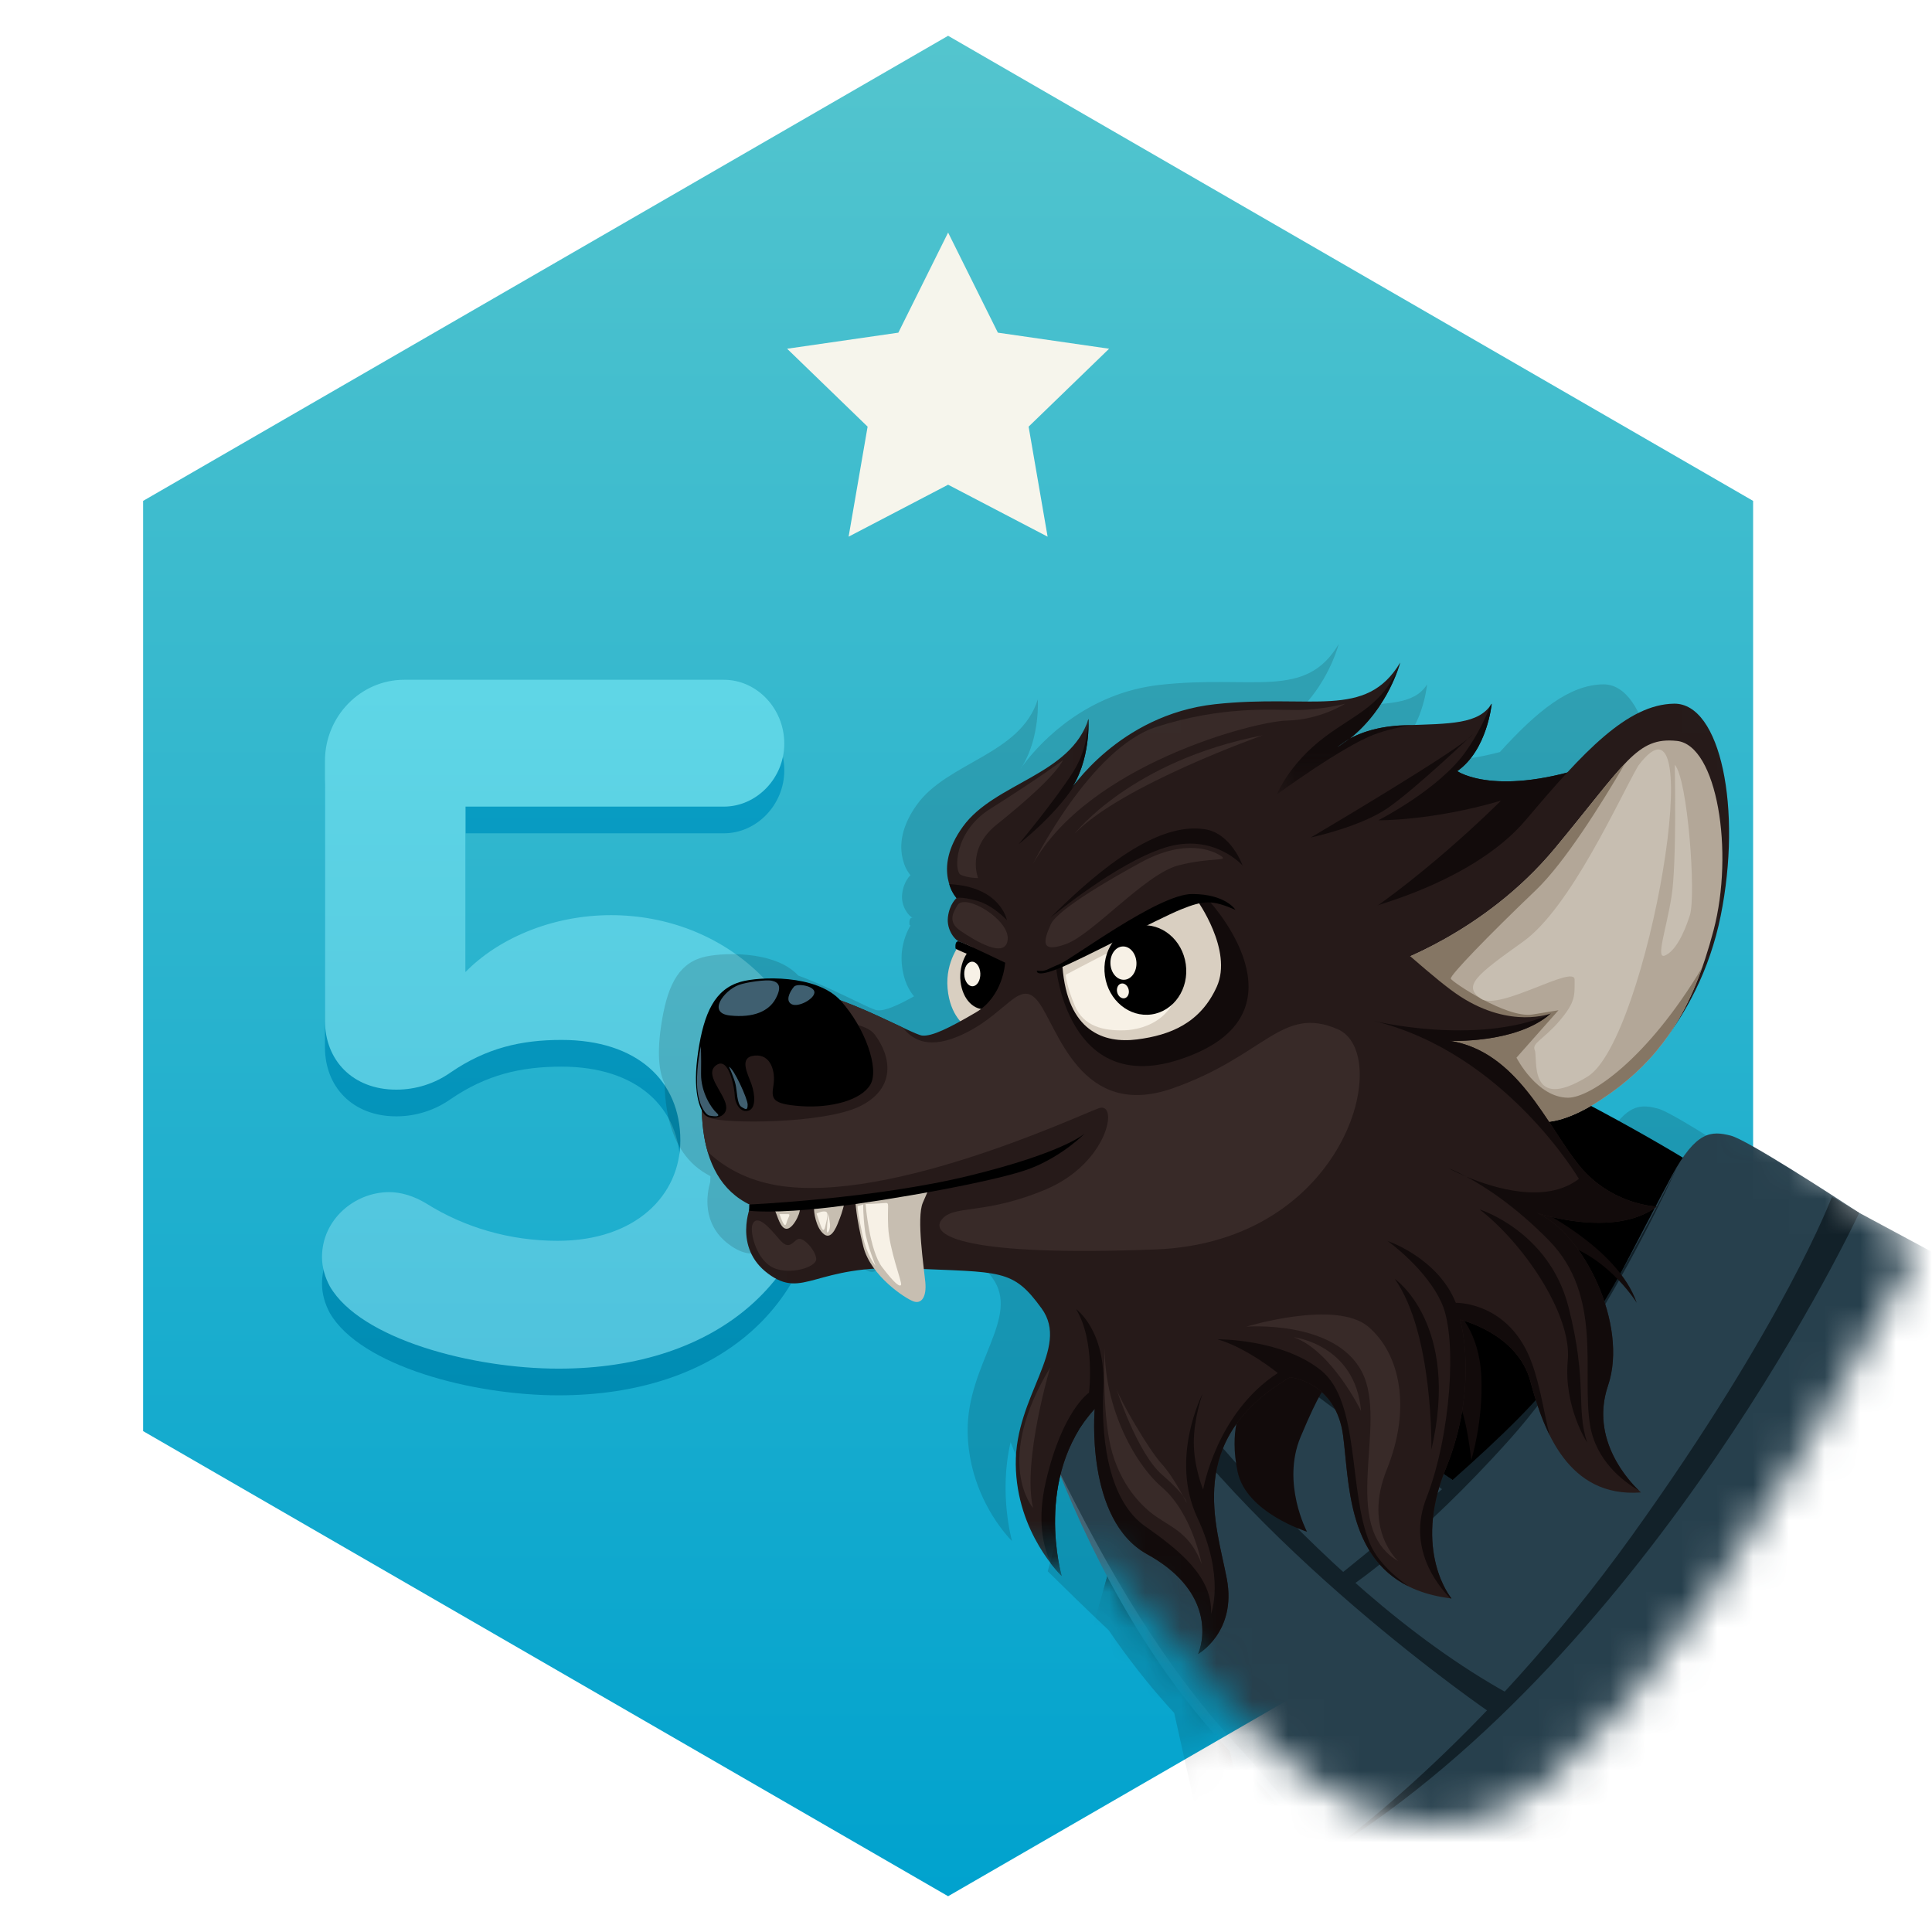 <svg xmlns="http://www.w3.org/2000/svg" xmlns:xlink="http://www.w3.org/1999/xlink" width="54" height="54" viewBox="0 0 54 54"><defs><path id="f" d="M16.941,30.78 C20.179,34.257 23.13,34.918 25.795,32.763 C28.46,30.607 31.799,25.854 35.812,18.504 C35.95,18.221 36.012,18.019 35.998,17.898 C35.953,17.758 35.825,17.631 35.613,17.518 L30.359,12.951 C33.392,8.347 33.417,4.537 30.434,1.52 C27.451,-1.497 18.536,-0.023 3.691,5.94 C-0.936,9.175 -1.213,13.725 2.86,19.59 C6.933,25.456 10.383,27.774 13.21,26.545 L16.941,30.78 Z"/><path id="j" d="M0,0.078 C0.001,0.037 0.018,-0.045 0.141,0.031 C0.302,0.129 0.703,0.424 0.884,0.895 C1.064,1.366 2.118,1.68 2.118,1.68 C0.35,1.724 0.052,0.438 0.008,0.154 L0.005,0.137 C0.002,0.113 0.001,0.1 0.001,0.1 C0.001,0.1 0,0.096 4.44458763e-05,0.089"/><path id="l" d="M1.423,0 C1.423,0 -0.006,1.958 0.505,3.313"/><path id="n" d="M0,0 C0,0 2.037,1.296 2.257,2.169 C2.478,3.043 2.247,4.014 2.247,4.014 L2.247,4.011 C2.237,3.943 2.061,2.778 1.555,1.845"/><path id="p" d="M0,0 C0.587,0.476 1.347,0.171 1.858,0.089 C2.334,0.013 2.789,0.155 2.852,0.176 L2.858,0.178 C2.859,0.179 2.521,0.119 2.047,0.201 C1.573,0.283 1.076,0.483 0.64,0.446"/><path id="r" d="M0,0 L1.199,0.383 C1.199,0.383 1.197,0.384 1.195,0.387 L1.182,0.399 C1.148,0.432 1.063,0.505 0.963,0.535 C0.833,0.574 0.772,0.54 0.537,0.398 C0.334,0.275 0.083,0.069 0.017,0.014 C0.006,0.005 0,0 0,0 Z"/><polygon id="a" points="45 39 22.5 52 0 39 0 13 22.5 0 45 13 45 39"/><polygon id="h" points="0 0 1.925 0 1.925 1.414 0 1.414"/><polygon id="t" points="0 0 15.722 0 15.722 19.062 0 19.062"/><polygon id="v" points="0 0 3.788 0 3.788 3.681 0 3.681"/><linearGradient id="b" x1="50%" x2="50%" y1="0%" y2="100%"><stop offset="0%" stop-color="#54C5CE"/><stop offset="100%" stop-color="#00A2CE"/></linearGradient><linearGradient id="d" x1="50%" x2="50%" y1="-51.647%" y2="100%"><stop offset="0%" stop-color="#0FA8CE"/><stop offset="100%" stop-color="#008CB3"/></linearGradient><linearGradient id="e" x1="50%" x2="50%" y1="-55.908%" y2="119.072%"><stop offset="0%" stop-color="#68E1EB"/><stop offset="100%" stop-color="#4CBFDB"/></linearGradient></defs><g fill="none" fill-rule="evenodd" transform="translate(-30 -1537)"><g transform="translate(34 1538)"><mask id="c" fill="#fff"><use xlink:href="#a"/></mask><use xlink:href="#a" fill="url(#b)"/><g fill-rule="nonzero" mask="url(#c)"><g transform="translate(5 18)"><path fill="url(#d)" d="M14,13.45 C14,9.622 11.206,7.325 8.079,7.325 C6.391,7.325 4.897,8.005 4.012,8.913 L4.012,4.291 L11.233,4.291 C12.146,4.291 12.921,3.497 12.921,2.533 C12.921,1.54 12.146,0.746 11.233,0.746 L2.296,0.746 C1.079,0.746 0.083,1.767 0.083,3.015 L0.083,10.274 C0.083,11.38 0.858,12.202 2.075,12.202 C2.628,12.202 3.154,12.032 3.597,11.72 C4.593,11.039 5.561,10.813 6.696,10.813 C8.798,10.813 10.016,11.947 10.016,13.62 C10.016,15.151 8.771,16.427 6.585,16.427 C5.257,16.427 3.984,16.059 2.905,15.378 C2.573,15.179 2.213,15.066 1.881,15.066 C0.913,15.066 0,15.832 0,16.881 C0,17.164 0.083,17.448 0.221,17.703 C1.079,19.178 4.206,20 6.613,20 C11.067,20 14,17.476 14,13.45 Z"/><path fill="url(#e)" d="M14,12.704 C14,8.875 11.206,6.579 8.079,6.579 C6.391,6.579 4.897,7.259 4.012,8.167 L4.012,3.545 L11.233,3.545 C12.146,3.545 12.921,2.751 12.921,1.786 C12.921,0.794 12.146,0 11.233,0 L2.296,0 C1.079,0 0.083,1.021 0.083,2.268 L0.083,9.528 C0.083,10.634 0.858,11.456 2.075,11.456 C2.628,11.456 3.154,11.286 3.597,10.974 C4.593,10.293 5.561,10.066 6.696,10.066 C8.798,10.066 10.016,11.201 10.016,12.874 C10.016,14.405 8.771,15.681 6.585,15.681 C5.257,15.681 3.984,15.312 2.905,14.632 C2.573,14.433 2.213,14.32 1.881,14.32 C0.913,14.32 0,15.085 0,16.135 C0,16.418 0.083,16.702 0.221,16.957 C1.079,18.431 4.206,19.254 6.613,19.254 C11.067,19.254 14,16.73 14,12.704 Z"/></g></g><polygon fill="#F6F5EC" points="22.5 12.548 19.719 14 20.25 10.925 18 8.747 21.109 8.298 22.5 5.5 23.891 8.298 27 8.747 24.75 10.925 25.281 14" mask="url(#c)"/><path fill="#000" fill-opacity=".14" d="M33.418,17 C33.418,17 33.406,17.045 33.381,17.124 C33.325,17.296 33.205,17.617 32.993,17.981 C32.962,18.033 32.93,18.085 32.896,18.138 C32.878,18.168 32.859,18.197 32.839,18.227 C32.821,18.252 32.803,18.279 32.784,18.305 L32.77,18.326 C32.621,18.534 32.441,18.745 32.227,18.941 C32.216,18.951 32.205,18.961 32.194,18.971 C32.187,18.977 32.179,18.984 32.171,18.991 L32.054,19.089 L32.08,19.074 L32.095,19.066 L32.128,19.049 L32.157,19.035 C32.162,19.032 32.167,19.03 32.172,19.028 L32.095,19.066 C32.139,19.043 32.188,19.019 32.24,18.995 C32.259,18.987 32.278,18.979 32.298,18.971 C32.313,18.964 32.329,18.957 32.345,18.951 C32.373,18.94 32.403,18.929 32.434,18.918 C32.452,18.911 32.471,18.904 32.49,18.898 C32.516,18.889 32.543,18.88 32.57,18.872 C32.598,18.863 32.627,18.855 32.656,18.847 C32.68,18.84 32.704,18.834 32.728,18.828 C32.76,18.82 32.794,18.812 32.828,18.805 C32.853,18.799 32.878,18.794 32.904,18.789 C32.95,18.78 32.998,18.772 33.048,18.764 C33.061,18.762 33.074,18.76 33.087,18.758 C33.146,18.75 33.208,18.742 33.272,18.736 C33.28,18.736 33.288,18.735 33.296,18.734 C33.368,18.728 33.442,18.723 33.52,18.721 C33.59,18.718 33.659,18.716 33.726,18.714 L33.52,18.721 C34.774,18.678 35.528,18.692 35.88,18.14 L35.887,18.128 C35.887,18.128 35.771,19.4 34.958,19.979 C34.958,19.979 35.265,20.199 35.976,20.25 C36.069,20.256 36.169,20.26 36.277,20.26 L36.427,20.257 C36.583,20.252 36.751,20.239 36.934,20.216 L37.121,20.19 C37.365,20.152 37.631,20.097 37.922,20.02 C38.966,18.87 39.864,18.142 40.807,18.128 C42.066,18.109 42.647,21.02 42.066,23.95 C41.834,25.118 41.372,26.179 40.767,27.063 C40.687,27.187 40.605,27.307 40.518,27.423 C40.504,27.441 40.49,27.46 40.476,27.478 C40.434,27.536 40.39,27.592 40.344,27.647 C40.335,27.658 40.325,27.669 40.316,27.681 C40.268,27.74 40.219,27.798 40.168,27.854 C40.157,27.866 40.146,27.878 40.135,27.89 C40.09,27.941 40.043,27.991 39.996,28.04 C39.976,28.059 39.957,28.079 39.938,28.098 C39.89,28.148 39.839,28.197 39.788,28.245 L39.742,28.288 C39.691,28.335 39.639,28.382 39.586,28.428 C39.567,28.444 39.549,28.46 39.531,28.475 C39.479,28.52 39.425,28.564 39.37,28.608 C39.347,28.626 39.324,28.645 39.3,28.663 C39.152,28.779 38.995,28.891 38.831,29.001 L38.695,29.089 L38.566,29.168 L38.661,29.219 C39.634,29.746 40.434,30.214 41.045,30.588 C41.539,29.853 41.896,29.871 42.337,29.984 C42.774,30.097 45.062,31.609 45.803,32.103 C45.891,32.152 45.98,32.2 46.07,32.249 L46.608,32.544 C47.418,32.987 48.226,33.428 48.902,33.797 L49.331,34.03 C49.738,34.252 50.073,34.433 50.297,34.553 C51.389,35.14 51.809,35.365 51.906,35.569 C52.084,35.746 52.467,36.19 52.699,36.925 C52.895,37.548 52.944,38.466 52.77,39.394 L53.979,40.265 L54.519,40.653 C55.816,41.251 56.666,42.606 56.544,44.107 C56.519,44.511 56.47,44.749 56.426,45.109 C56.162,46.722 55.669,48.283 54.992,49.762 L55.003,49.764 L54.953,49.847 C54.503,50.818 53.973,51.752 53.377,52.641 C53.366,52.657 53.355,52.673 53.344,52.689 L53.357,52.695 L53.303,52.747 L53.278,52.788 C53.213,52.883 53.147,52.977 53.081,53.071 C53.061,53.098 53.042,53.126 53.022,53.153 C52.857,53.384 52.688,53.612 52.515,53.835 C52.487,53.872 52.458,53.909 52.429,53.946 C52.375,54.014 52.321,54.083 52.267,54.15 L52.224,54.2 L52.133,54.315 C52.121,54.329 52.109,54.344 52.097,54.358 L51.808,54.702 C51.586,54.951 51.341,55.209 51.1,55.463 L50.961,55.61 L51.014,55.625 L50.82,55.847 L50.755,55.828 L50.747,55.839 C50.619,55.968 50.45,56.126 50.27,56.291 L50.24,56.354 C50.223,56.389 50.205,56.425 50.186,56.462 L50.437,56.764 C50.766,57.164 51.089,57.561 51.401,57.951 C51.511,58.089 51.62,58.226 51.728,58.361 C52.503,59.338 53.201,60.252 53.764,61.024 C54.108,61.495 54.402,61.913 54.631,62.259 L54.673,62.321 C54.947,62.737 55.124,63.043 55.178,63.203 C55.271,63.483 55.319,63.71 55.34,63.89 L55.341,63.905 C55.35,63.982 55.353,64.047 55.354,64.105 L55.353,64.14 C55.353,64.148 55.353,64.155 55.353,64.162 C55.349,64.302 55.326,64.391 55.31,64.437 L55.305,64.45 C55.298,64.467 55.294,64.476 55.294,64.476 L54.907,64.437 C54.907,64.437 54.897,64.433 54.877,64.424 L54.792,64.389 C54.44,64.242 53.317,63.8 52.058,63.558 C51.848,63.635 51.616,63.725 51.357,63.831 L51.594,64.424 C52.306,65.87 53.672,68.21 55.149,68.408 C55.149,68.408 54.251,69.136 53.305,68.652 L53.344,68.749 C53.608,69.189 54.098,69.891 54.597,70.009 C55.175,70.145 55.418,70.127 55.496,70.112 L55.523,70.106 C55.526,70.105 54.867,70.671 54.225,70.836 C54.289,71.025 54.342,71.221 54.386,71.423 C54.494,71.922 54.596,72.424 54.682,72.91 C54.932,73.733 55.308,75.16 55.261,76.183 C56.493,76.59 56.685,77.179 55.197,77.489 C53.163,77.913 53.183,77.932 49.948,77.951 C46.714,77.971 44.7,78.491 43.247,78.337 C42.664,78.275 42.187,78.195 41.825,78.12 C41.382,78.201 40.979,78.233 40.817,78.199 C40.714,78.177 40.631,78.074 40.603,77.906 C40.325,77.899 39.943,77.894 39.625,77.894 C39.337,77.894 39.077,77.799 38.888,77.703 C37.875,77.671 36.801,77.633 35.659,77.587 C28.091,77.287 23.416,76.963 20.625,76.611 C19.523,76.68 18.544,76.742 17.701,76.602 C16.787,76.45 17.08,76.368 17.322,76.333 C16.949,76.356 16.118,76.394 15.822,76.216 C15.685,76.135 15.698,76.06 15.767,75.998 C15.73,75.934 15.709,75.844 15.71,75.731 C15.495,75.672 15.213,75.581 14.892,75.445 C14.751,75.385 14.705,75.3 14.744,75.199 C14.727,75.006 14.815,74.706 15.1,74.351 C15.336,74.059 15.626,73.907 15.857,73.828 C15.939,73.665 16.049,73.527 16.171,73.44 C16.655,73.093 17.604,72.727 19.095,72.785 C20.586,72.843 20.916,72.573 21.284,72.091 C21.438,71.888 21.499,71.584 21.517,71.299 C21.434,71.005 21.485,70.787 21.495,70.748 L21.419,70.818 C21.342,70.895 20.722,71.146 20.722,71.146 C20.722,71.146 20.838,70.934 21.109,70.201 C21.381,69.469 21.226,68.659 21.226,68.659 C21.109,68.968 20.122,69.16 20.122,69.16 L20.166,69.101 C20.334,68.868 20.927,67.954 20.993,66.616 C21.034,65.79 21.078,64.223 21.202,63.132 C19.754,63.989 18.728,64.949 18.498,65.172 L18.48,65.188 C18.464,65.214 18.456,65.227 18.456,65.227 L17.933,65.401 C17.933,65.401 17.939,65.388 17.951,65.362 C17.956,65.351 17.963,65.336 17.971,65.319 C17.982,65.296 17.994,65.269 18.009,65.238 C18.031,65.192 18.057,65.138 18.086,65.077 C18.111,65.027 18.139,64.969 18.17,64.907 C18.205,64.838 18.244,64.761 18.286,64.679 C18.375,64.504 18.481,64.305 18.601,64.088 L18.615,64.062 L18.626,64.042 L18.642,64.012 L18.675,63.954 L18.71,63.89 L18.852,63.637 C19.014,63.356 19.184,63.08 19.362,62.809 C20.016,61.797 20.849,60.714 21.768,60.022 C22.677,59.337 24.388,58.081 26.059,56.859 L26.513,56.528 C27.901,55.513 29.209,54.562 29.939,54.03 C29.642,53.54 29.767,52.443 29.975,52.061 L28.819,46.876 L28.653,46.696 C28.05,46.024 27.497,45.312 26.99,44.568 C26.377,43.99 25.785,43.411 25.285,42.918 L25.512,42.086 C25.042,41.183 24.623,40.253 24.247,39.31 C23.908,40.746 24.286,42.072 24.286,42.072 L24.262,42.048 C24.248,42.034 24.228,42.013 24.204,41.986 C24.191,41.971 24.175,41.953 24.158,41.933 C24.133,41.905 24.107,41.874 24.079,41.839 L24.04,41.791 L24.008,41.75 L24,41.739 L24.042,41.793 C23.685,41.339 23.06,40.355 23.046,39.007 C23.027,37.118 24.528,35.826 23.744,34.727 C23.006,33.693 22.705,33.734 20.567,33.647 C20.583,33.796 20.598,33.919 20.606,34.004 C20.645,34.418 20.499,34.611 20.286,34.534 C20.13,34.478 19.586,34.133 19.226,33.634 L19.215,33.636 C17.521,33.751 17.191,34.396 16.364,33.773 C15.607,33.202 15.756,32.361 15.852,32.032 L15.856,31.875 L15.741,31.81 C15.133,31.458 14.817,30.859 14.674,30.191 C14.672,30.18 14.67,30.17 14.668,30.16 C14.634,30 14.611,29.835 14.596,29.669 C14.594,29.649 14.593,29.629 14.591,29.609 C14.582,29.502 14.577,29.395 14.575,29.289 C14.458,29.057 14.345,28.576 14.476,27.685 C14.636,26.601 14.93,25.965 15.623,25.762 C16.114,25.619 17.651,25.546 18.312,26.268 C18.34,26.278 18.368,26.289 18.396,26.299 C18.426,26.311 18.457,26.323 18.488,26.335 L18.588,26.375 C18.625,26.39 18.663,26.405 18.701,26.421 C18.816,26.469 18.93,26.518 19.042,26.568 C19.401,26.728 19.734,26.891 19.996,27.016 L20.092,27.062 C20.304,27.163 20.456,27.23 20.519,27.237 C20.725,27.26 21.059,27.12 21.548,26.847 C21.425,26.704 21.249,26.424 21.206,25.945 C21.163,25.459 21.325,25.078 21.448,24.867 C21.429,24.856 21.419,24.848 21.419,24.844 C21.419,24.795 21.399,24.631 21.516,24.653 L21.536,24.663 C21.419,24.634 21.172,24.345 21.216,23.984 C21.26,23.622 21.448,23.463 21.448,23.463 C21.448,23.463 21.428,23.44 21.398,23.396 L21.448,23.463 C21.306,23.289 21.262,23.121 21.254,23.087 C21.147,22.749 21.123,22.197 21.623,21.497 C22.48,20.297 24.528,20.094 25.007,18.547 C25.007,18.547 25.072,19.585 24.585,20.395 L24.517,20.499 L24.542,20.464 L24.571,20.422 L24.607,20.374 C24.626,20.348 24.647,20.321 24.671,20.29 C25.114,19.724 26.369,18.37 28.421,18.142 C31.021,17.853 32.488,18.576 33.418,17 Z M30.221,64.941 L29.737,65.314 L29.745,65.705 C29.802,66.239 29.898,67.151 30.048,68.524 C30.31,70.927 31.118,71.466 31.271,71.548 L31.294,71.559 C31.297,71.561 30.89,71.917 30.29,71.609 C30.199,71.562 30.123,71.515 30.059,71.469 L30.115,71.769 C30.32,72.432 30.629,73.571 30.654,74.476 C32.244,74.495 33.919,74.533 35.649,74.591 C36.923,74.634 38.168,74.686 39.371,74.746 C39.909,74.37 40.947,73.98 42.563,74.043 C44.203,74.107 44.565,73.81 44.97,73.279 C45.041,73.187 45.094,73.074 45.133,72.952 L42.944,67.541 L42.737,67.611 C39.052,68.818 36.507,68.871 36.507,68.871 C36.215,68.03 35.967,67.12 35.756,66.18 C33.472,66.183 31.653,65.673 30.221,64.941 Z M48.295,45.517 C47.302,46.57 46.419,47.479 46.065,47.842 L46.252,49.229 L46.423,49.032 L46.436,49.04 C46.772,48.686 47.109,48.308 47.389,47.939 C47.672,47.569 47.937,47.183 48.179,46.784 L48.147,46.776 L48.302,46.578 C48.447,46.329 48.584,46.074 48.711,45.816 L48.295,45.517 Z" mask="url(#c)"/></g><g transform="translate(47.5 1554)"><mask id="g" fill="#fff"><use xlink:href="#f"/></mask><g mask="url(#g)"><g transform="translate(-5.214 1.52)"><path fill="#261A19" d="M23.827,27.913 C22.626,26.533 20.509,26.368 19.099,27.543 C19.148,27.499 19.099,27.534 19.078,27.545 L18.983,27.602 C17.675,28.37 16.179,28.839 14.661,29.04 C14.599,29.049 14.535,29.056 14.471,29.064 C14.372,29.077 14.267,29.088 14.156,29.095 C13.695,29.134 13.213,29.148 12.769,29.152 C12.714,29.149 12.633,29.145 12.54,29.14 C10.389,29.222 7.342,29.574 7.136,31.714 C6.876,34.423 7.497,36.739 12.193,36.484 C12.501,36.467 12.793,36.457 13.07,36.452 C16.498,36.185 19.884,35.106 22.69,33.126 C22.964,32.916 23.158,32.79 23.449,32.538 C24.859,31.363 25.028,29.292 23.827,27.913"/><path fill="#261A19" d="M20.638,33.27 C22.396,33.519 24.098,32.506 24.563,30.863 L27.314,20.952 C27.816,19.177 26.682,17.339 24.78,16.846 C22.88,16.352 20.932,17.393 20.43,19.168 L17.678,29.079 C17.177,30.854 18.311,32.692 20.212,33.185 C20.354,33.222 20.496,33.25 20.638,33.27"/><polygon fill="#0D0707" points="16.511 28.651 19.897 34.698 19.152 35.043"/><path fill="#B3D0E0" d="M14.661,29.04 C14.599,29.049 14.535,29.056 14.471,29.064 C14.372,29.077 14.267,29.088 14.156,29.095 C13.695,29.134 13.213,29.148 12.769,29.152 C12.714,29.149 12.633,29.145 12.54,29.14 C10.389,29.222 7.342,29.574 7.136,31.714 C6.876,34.423 7.497,36.739 12.193,36.484 C12.501,36.467 12.793,36.457 13.07,36.452 C15.154,36.29 17.221,35.825 19.152,35.043 L16.436,28.674 C15.854,28.838 15.259,28.961 14.661,29.04"/><path fill="#769EB3" d="M11.29,29.26 C11.29,29.26 12.554,31.36 13.236,32.774 C13.918,34.187 14.741,36.268 14.741,36.268 L14.319,36.268 L11.29,29.26 Z"/><polygon fill="#769EB3" points="12.875 29.162 12.915 32.283 13.136 32.636"/><polygon fill="#769EB3" points="14.551 29.067 16.025 35.993 16.426 35.915"/><polygon fill="#769EB3" points="16.607 35.875 16.037 28.784 16.248 28.725"/><polygon fill="#769EB3" points="16.511 28.651 19.31 34.968 18.949 35.129 16.406 28.681"/><path fill="#D5E9F2" d="M11.631 29.348C11.892 29.348 12.343 29.26 12.363 29.309 12.383 29.358 12.503 31.085 12.463 31.036 12.423 30.987 11.631 29.348 11.631 29.348M12.995 29.329C13.005 29.407 13.236 32.185 13.266 32.283 13.296 32.381 14.028 34.246 14.049 33.961 14.069 33.677 14.018 29.289 13.878 29.289 13.737 29.289 12.995 29.329 12.995 29.329M14.731 29.221C14.731 29.221 15.834 33.323 15.904 33.215 15.975 33.107 15.583 29.064 15.483 29.064 15.383 29.064 14.731 29.221 14.731 29.221"/><path fill="#120B0B" d="M24.78,16.846 C22.88,16.352 20.932,17.393 20.43,19.168 L18.424,26.391 C20.544,28.442 21.768,31.472 22.316,33.125 C23.383,32.78 24.251,31.964 24.563,30.863 L27.314,20.952 C27.816,19.177 26.682,17.339 24.78,16.846"/><path fill="#0D0707" d="M2.863,28.357 C2.242,28.447 1.9,29.005 2.02,29.79 C2.14,30.575 3.083,30.497 3.826,30.261 C4.568,30.025 4.99,30.006 5.431,30.241 C5.872,30.477 7.397,31.243 7.397,31.243 C7.397,31.243 6.254,29.024 5.25,28.514 C4.247,28.003 3.404,28.278 2.863,28.357"/><path fill="#261A19" d="M10.116,30.624 C10.116,30.624 7.949,30.182 7.317,31.625 C6.685,33.068 7.317,33.569 6.053,34.688 C4.789,35.807 3.916,36.013 3.946,37.485 C3.976,38.957 4.819,39.311 5.421,39.37 C6.023,39.429 6.655,38.84 7.136,37.927 C7.618,37.014 8.25,36.543 9.394,36.484 C10.537,36.425 10.718,36.602 11.139,36.101 C11.561,35.601 12.524,31.154 10.116,30.624"/><path fill="#261A19" d="M6.926,33.304 C6.926,33.304 7.227,31.743 6.233,30.447 C5.24,29.152 4.307,28.239 4.006,28.239 C3.705,28.239 3.224,28.681 2.17,28.475 C1.117,28.268 0.124,27.032 0.726,26.354 C1.328,25.677 1.629,26.119 2.652,26.119 C3.675,26.119 4.277,26.031 4.849,25.942 C5.421,25.854 5.993,26.325 6.294,26.62 C6.595,26.914 7.889,28.298 8.972,28.975 C10.056,29.652 11.771,31.301 11.681,32.98 C11.591,34.658 9.032,35.542 7.768,35.07 C6.504,34.599 6.926,33.304 6.926,33.304"/><path fill="#0D0707" d="M6.133,34.658 C6.133,34.658 8.842,34.207 8.962,34.187 C9.083,34.167 10.186,36.445 10.186,36.445 C10.186,36.445 10.387,35.542 10.347,35.326 C10.307,35.11 8.461,28.749 8.461,28.749 L8.461,31.596 L6.835,33.736 L6.133,34.658 Z"/><path fill="#A69C8F" d="M2.261,28.695 C1.824,28.725 0.756,28.813 0.666,28.916 C0.575,29.019 0.891,29.343 1.268,29.476 C1.644,29.608 2.185,29.755 2.336,29.299 C2.487,28.843 2.261,28.695 2.261,28.695"/><path fill="#C7BEB1" d="M0.821,29.196 C0.821,29.196 0.646,28.985 0.741,28.931 C0.836,28.877 2.13,28.671 2.231,28.72 C2.331,28.769 2.336,29.078 2.291,29.078 C2.246,29.078 1.117,28.951 0.911,28.99 C0.706,29.029 0.821,29.196 0.821,29.196"/><path fill="#0D0707" d="M0.726,26.384 C0.726,26.384 0.726,26.619 1.072,26.759 C1.418,26.899 1.892,26.664 1.99,26.413 C2.088,26.163 2.065,26.053 1.885,26.008 C1.704,25.964 0.726,26.384 0.726,26.384"/><g transform="translate(0 25.22)"><mask id="i" fill="#fff"><use xlink:href="#h"/></mask><path fill="#C7BEB1" d="M0.049,0.045 C-0.087,0.177 0.079,0.545 0.32,0.796 C0.56,1.046 1.012,1.414 1.238,1.414 C1.463,1.414 1.794,0.957 1.915,0.84 C2.035,0.722 1.027,0.207 0.605,0.089 C0.184,-0.029 0.139,-0.014 0.049,0.045" mask="url(#i)"/></g><path fill="#F7F1E6" d="M0.207,25.802 C0.207,25.802 0.177,25.442 0.628,25.523 C1.079,25.604 1.651,25.832 1.651,25.832 C1.651,25.832 0.636,25.302 0.297,25.243 C-0.042,25.184 -0.042,25.589 0.207,25.802"/><path fill="#B3D0E0" d="M8.42,28.651 C8.42,28.651 8.641,30.555 8.962,32.145 C9.283,33.736 10.166,36.68 10.447,36.837 C10.728,36.994 12.594,36.504 12.594,36.504 L8.42,28.651 Z"/><path fill="#769EB3" d="M8.566,29.019 C8.566,29.019 10.161,32.891 10.763,34.143 C11.365,35.394 12.117,36.646 12.117,36.646 L12.594,36.504 L8.566,29.019 Z"/><polygon fill="#769EB3" points="9.303 33.583 9.414 34.03 10.65 33.171 10.417 32.811"/><polygon fill="#769EB3" points="8.802 31.35 9.474 30.889 8.874 31.655"/><path fill="#B3D0E0" d="M9.624,30.693 C9.624,30.693 8.42,32.106 7.799,32.597 C7.177,33.088 6.675,33.598 6.514,33.794 C6.354,33.991 6.133,34.658 6.053,34.688 C5.973,34.717 6.735,34.619 8.34,34.03 C9.945,33.441 10.708,32.676 10.708,32.676 L9.624,30.693 Z"/><path fill="#769EB3" d="M9.341,31.014 L9.461,30.874 L10.462,32.892 C10.462,32.892 10.199,33.09 10.131,33.127 L9.341,31.014 Z"/><path fill="#B3D0E0" d="M8.3,28.494 C8.3,28.494 10.186,32.597 10.989,34.168 C11.791,35.738 12.253,36.582 12.594,36.582 C12.935,36.582 14.299,36.405 14.54,36.386 C14.781,36.366 11.43,29.181 11.27,29.162 C11.109,29.142 10.327,29.142 9.604,28.965 C8.882,28.789 8.34,28.376 8.3,28.494"/><path fill="#D5E9F2" d="M9.263 31.301C9.253 31.331 6.705 33.608 6.695 33.716 6.685 33.824 6.504 34.158 6.625 34.079 6.745 34.001 9.253 31.625 8.691 32.332 8.13 33.039 6.524 34.128 6.976 34.069 7.427 34.01 9.554 32.558 9.564 32.391 9.574 32.224 9.263 31.301 9.263 31.301M11.089 29.427C10.984 29.39 10.666 29.357 10.309 29.331 10.481 30.177 10.778 31.689 10.778 31.993 10.778 32.347 10.137 30.313 9.789 29.297 9.369 29.273 9.012 29.26 9.012 29.26 9.243 29.731 11.31 34.58 11.48 34.276 11.651 33.971 11.37 29.525 11.089 29.427"/><g transform="translate(.685 26.736)"><mask id="k" fill="#fff"><use xlink:href="#j"/></mask><path d="M0.001,0.1 C0.001,0.1 0.131,1.729 2.118,1.68 C2.118,1.68 1.064,1.366 0.884,0.895 C0.703,0.424 0.302,0.129 0.141,0.031 C-0.019,-0.067 0.001,0.1 0.001,0.1" mask="url(#k)"/></g><g transform="translate(4.043 35.365)"><mask id="m" fill="#fff"><use xlink:href="#l"/></mask><path d="M1.423,0 C1.423,0 -0.006,1.958 0.505,3.313 C0.505,3.313 -1.105,1.546 1.423,0" mask="url(#m)"/></g><g transform="translate(4.93 28.789)"><mask id="o" fill="#fff"><use xlink:href="#n"/></mask><path d="M0,0 C0,0 1.033,0.883 1.555,1.845 C2.077,2.807 2.247,4.014 2.247,4.014 C2.247,4.014 2.478,3.043 2.257,2.169 C2.037,1.296 0,0 0,0" mask="url(#o)"/></g><g transform="translate(2.073 29.866)"><mask id="q" fill="#fff"><use xlink:href="#p"/></mask><path d="M0,0 C0,0 0.203,0.409 0.64,0.446 C1.076,0.483 1.573,0.283 2.047,0.201 C2.521,0.119 2.859,0.179 2.859,0.179 C2.859,0.179 2.37,0.007 1.858,0.089 C1.347,0.171 0.587,0.476 0,0" mask="url(#q)"/></g><g transform="translate(.36 26.01)"><mask id="s" fill="#fff"><use xlink:href="#r"/></mask><path d="M0,0 C0,0 0.006,0.005 0.017,0.014 C0.083,0.069 0.334,0.275 0.537,0.398 C0.772,0.54 0.833,0.574 0.963,0.535 C1.093,0.496 1.199,0.383 1.199,0.383 L0,0 Z" mask="url(#s)"/></g><path fill="#261A19" d="M33.898,34.493 C33.872,34.504 33.846,34.515 33.82,34.526 C31.421,35.582 30.35,38.34 31.429,40.687 L36.126,50.549 C37.193,52.871 39.963,53.921 42.345,52.922 C42.371,52.911 42.397,52.9 42.423,52.888 C44.822,51.833 45.892,49.075 44.813,46.727 L40.117,36.865 C39.05,34.544 36.28,33.494 33.898,34.493"/><path fill="#010405" d="M43.573,18.698 L38.637,25.098 L39.64,31.694 C39.64,31.694 46.101,24.98 46.382,23.842 C46.663,22.703 47.104,20.74 46.502,19.758 C45.9,18.777 45.419,17.992 43.573,18.698"/><path fill="#27404D" d="M45.9,18.816 C45.9,18.816 46.502,19.287 46.823,20.288 C47.144,21.29 47.084,23.037 46.342,24.391 C45.6,25.746 39.781,31.576 39.781,31.576 L39.741,30.968 C39.741,30.968 43.894,27.042 45.178,25.353 C46.462,23.665 46.603,22.978 46.623,21.329 C46.643,19.68 45.6,19.17 45.238,19.071 C44.877,18.973 44.737,18.443 45.238,18.522 C45.74,18.6 45.9,18.816 45.9,18.816"/><path fill="#122129" d="M40.684,36.72 L38.066,17.688 C37.738,15.518 35.662,14.143 33.464,14.644 L22.85,17.066 C20.843,17.524 19.615,19.538 20.074,21.539 L23.884,37.806 L40.684,36.72 Z"/><path fill="#27404D" d="M22.395,30.816 C22.395,30.816 23.885,33.171 26.052,33.893 C28.219,34.614 31.153,33.804 33.35,31.949 C35.547,30.094 36.42,29.476 36.42,29.652 C36.42,29.829 36.29,33.834 36.29,33.834 C36.29,33.834 30.22,34.472 29.889,34.501 C29.558,34.531 28.555,34.109 27.682,34.285 C26.809,34.462 26.368,35.1 26.368,35.1 L23.479,35.365 L22.395,30.816 Z"/><polygon fill="#456474" points="20.074 21.539 23.767 37.844 24.282 37.727"/><path fill="#000" d="M26.493,37.89 C26.493,37.89 40.028,36.972 40.523,36.842 C41.018,36.711 40.943,36.252 40.83,35.332 C40.718,34.412 40.877,33.959 40.367,33.905 C39.857,33.851 23.557,35.212 23.285,35.697 C23.013,36.182 22.873,37.841 23.581,37.949 C24.29,38.058 26.493,37.89 26.493,37.89"/><path fill="#0D151A" d="M27.328,35.308 C26.837,35.345 26.684,35.493 26.875,35.478 C27.066,35.463 34.791,35.296 35.282,35.259 C35.773,35.221 36.38,34.918 35.507,34.985 C34.634,35.052 32.687,35.064 33.205,35.025 C33.724,34.985 35.608,34.872 35.624,34.734 C35.641,34.597 35.992,34.525 35.501,34.563 C35.01,34.6 27.328,35.308 27.328,35.308"/><path fill="#000" d="M27.607,34.518 C26.782,34.569 26.149,34.776 26.061,35.119 C25.974,35.463 26.079,35.687 26.079,35.687 C26.079,35.687 25.763,35.944 25.71,36.684 C25.657,37.423 25.64,38.076 26.378,38.231 C27.116,38.385 28.732,38.385 29.241,38.076 C29.751,37.766 29.751,37.062 29.716,36.529 C29.68,35.996 29.434,35.704 29.382,35.601 L29.329,35.498 C29.329,35.498 29.47,35.154 29.259,34.793 C29.048,34.432 27.607,34.518 27.607,34.518"/><path fill="#0D151A" d="M26.225 35.142C26.225 35.142 26.319 34.638 27.889 34.638 29.458 34.638 27.771 35.097 27.537 35.097 27.303 35.097 26.436 35.372 26.366 35.372 26.296 35.372 26.225 35.142 26.225 35.142M26.062 37.572C26.062 37.503 25.687 36.403 26.226 35.899 26.764 35.394 28.006 35.394 28.334 35.44 28.662 35.486 28.825 35.647 28.825 35.647 28.825 35.647 27.584 35.876 27.069 36.082 26.553 36.288 26.413 36.426 26.413 36.426 26.413 36.426 27.748 36.174 27.303 36.426 26.858 36.678 26.062 37.572 26.062 37.572"/><path fill="#261A19" d="M50.065,29.245 C51.011,27.559 50.625,25.453 49.1,24.362 L39.876,17.829 C38.227,16.65 35.872,17.104 34.616,18.842 C33.359,20.579 33.678,22.945 35.326,24.124 L44.55,30.657 C46.198,31.836 48.553,31.382 49.81,29.644 C49.903,29.515 49.988,29.381 50.065,29.245"/><g transform="translate(35.097 23.757)"><mask id="u" fill="#fff"><use xlink:href="#t"/></mask><path fill="#261A19" d="M8.46,3.271 C8.464,3.201 8.453,3.264 8.446,3.288 L8.418,3.403 C8.015,4.973 7.234,6.455 6.226,7.747 C5.83,8.26 5.325,8.79 4.862,9.251 C4.699,9.395 4.249,9.786 4.091,9.928 C3.898,10.076 3.468,10.407 3.268,10.554 C3.204,10.608 3.056,10.71 2.983,10.752 C2.779,10.878 2.306,11.189 2.103,11.32 C0.012,12.529 -0.648,15.224 0.708,17.208 C2.061,19.225 4.941,19.674 6.87,18.173 C7.267,17.87 7.947,17.342 8.33,17.041 C8.699,16.701 9.351,16.14 9.705,15.791 C10.06,15.415 10.459,15.014 10.804,14.634 C13.229,11.859 14.984,8.49 15.588,4.865 C15.634,4.499 15.684,4.256 15.71,3.845 C15.872,1.887 14.381,0.17 12.379,0.012 C10.377,-0.147 8.622,1.313 8.46,3.271" mask="url(#u)"/></g><path fill="#B3D0E0" d="M42.269,30.118 C41.983,30.599 41.667,31.063 41.323,31.504 C40.927,32.017 40.422,32.547 39.958,33.007 C39.796,33.151 39.345,33.543 39.188,33.685 C38.994,33.832 38.564,34.163 38.364,34.311 C38.3,34.365 38.153,34.466 38.079,34.509 C37.876,34.635 37.403,34.946 37.2,35.076 C35.109,36.286 34.449,38.98 35.804,40.964 C37.157,42.981 40.038,43.43 41.967,41.93 C42.363,41.627 43.044,41.099 43.427,40.797 C43.796,40.458 44.448,39.897 44.801,39.548 C45.157,39.171 45.555,38.771 45.901,38.39 C47.597,36.449 48.963,34.217 49.84,31.81 L42.269,30.118 Z"/><polygon fill="#769EB3" points="40.062 32.911 47.325 36.523 47.506 36.347 40.323 32.617"/><polygon fill="#769EB3" points="40.945 31.988 49.051 33.618 49.211 33.363"/><path fill="#D5E9F2" d="M39.941 33.51C39.671 33.687 38.647 34.541 38.738 34.599 38.828 34.658 43.493 36.337 42.981 35.983 42.47 35.63 39.49 34.541 40.453 34.658 41.416 34.776 43.282 35.777 43.493 35.571 43.703 35.365 44.366 35.424 43.673 34.982 42.981 34.541 39.941 33.51 39.941 33.51M41.085 32.42C41.085 32.42 40.634 32.685 41.115 32.921 41.597 33.157 44.546 34.717 44.636 34.393 44.727 34.069 41.085 32.42 41.085 32.42"/><path fill="#120B0B" d="M44.135,22.428 C46.347,22.82 48.027,23.666 49.125,24.381 C49.116,24.375 49.108,24.368 49.1,24.362 L39.876,17.829 C38.227,16.65 35.872,17.104 34.616,18.842 C33.359,20.579 33.678,22.945 35.326,24.124 L39.2,26.868 C39.762,25.004 41.156,21.901 44.135,22.428"/><path fill="#261A19" d="M43.882,41.15 C43.882,41.15 42.427,43.641 41.382,44.653 C40.336,45.666 39.672,46.269 38.958,45.832 C38.244,45.395 38.105,45.271 37.416,45.354 C36.727,45.437 35.862,45.189 35.577,44.811 C35.293,44.433 34.93,44.084 34.234,44.037 C33.539,43.99 33.225,44.108 32.517,43.801 C31.81,43.494 31.15,41.933 30.811,41.531 C30.472,41.129 31.118,40.135 31.118,40.135 C31.118,40.135 30.839,39.312 31.038,38.443 C31.237,37.573 31.781,37.235 32.513,36.915 C33.244,36.596 36.647,35.268 37.735,35.167 C38.824,35.066 41.442,35.756 42.949,37.175 C44.455,38.594 44.474,40.132 43.882,41.15"/><path fill="#120B0B" d="M32.794,40.695 L32.718,41.828 L32.131,43.389 L35.517,39.281 C35.517,39.281 36.48,37.264 36.541,37.117 C36.601,36.97 36.766,35.394 36.766,35.394 C36.766,35.394 35.021,37.971 34.795,38.118 C34.569,38.265 33.125,40.047 33.125,40.047 L32.794,40.695 Z"/><path fill="#000" d="M44.082,40.854 C44.082,40.854 43.762,41.416 43.623,41.579 C43.525,41.694 41.841,39.125 38.483,36.54 C36.514,35.024 36.557,34.972 36.557,34.972 C36.557,34.972 41.879,38.349 42.621,39.009 C43.363,39.67 44.082,40.854 44.082,40.854"/><path fill="#B3D0E0" d="M33.962,40.253 L32.016,43.414 C32.016,43.414 32.578,44.061 33.24,44.101 C33.902,44.14 34.544,44.042 34.986,44.376 C35.427,44.709 35.949,45.436 36.771,45.436 C37.594,45.436 37.734,45.318 38.276,45.573 C38.818,45.828 39.199,46.26 39.741,46.044 C40.283,45.828 42.068,44.395 43.091,42.628 C44.115,40.862 44.195,40.803 44.396,40.312 C44.596,39.821 45.279,39.095 45.66,38.742 C46.041,38.388 46.422,37.878 46.422,37.878 C46.422,37.878 38.176,34.442 38.035,34.501 C37.895,34.56 36.711,35.287 36.671,35.424 C36.631,35.561 36.29,37.171 36.29,37.171 L33.962,40.253 Z"/><polygon fill="#769EB3" points="36.671 35.424 46.337 37.883 46.186 37.765 36.796 35.306"/><path fill="#D5E9F2" d="M37.805,34.982 C37.353,35.1 36.841,35.306 37.714,35.453 C38.587,35.601 43.673,36.985 43.673,36.896 C43.673,36.808 37.805,34.982 37.805,34.982"/><path fill="#000" d="M20.62,17.756 C20.62,17.756 20.018,13.634 22.907,12.102 C25.796,10.571 29.167,10.807 31.936,12.26 C34.705,13.712 36.229,14.772 36.229,14.772 C36.229,14.772 35.106,21.682 29.889,23.959 C24.673,26.237 20.66,20.819 20.62,17.756"/><path fill="#27404D" d="M44.335,17.874 C43.562,17.466 41.512,16.365 39.68,15.379 C38.912,14.876 36.542,13.336 36.089,13.221 C35.547,13.084 35.126,13.084 34.444,14.34 C33.762,15.597 32.257,18.62 31.514,19.739 C31.43,19.867 31.356,19.984 31.289,20.094 C30.334,21.18 29.351,22.193 28.445,22.939 L20.589,17.638 C20.589,17.638 18.693,19.994 17.249,22.468 C17.249,22.468 19.215,27.061 21.583,29.652 C23.95,32.244 24.753,33.775 27.12,33.5 C29.488,33.225 30.892,32.833 35.507,28.475 C40.122,24.117 43.412,18.816 45.339,19.091 C45.339,19.091 45.88,19.444 46.001,19.13 C46.121,18.816 45.86,18.679 44.335,17.874"/><path fill="#122129" d="M24.833,33.245 C24.833,33.245 29.046,30.359 33.32,24.411 C37.594,18.463 38.918,14.929 38.918,14.929 L39.68,15.379 C39.68,15.379 33.982,27.591 24.833,33.245"/><path fill="#122129" d="M29.408,29.378 C29.408,29.378 22.546,24.705 19.235,19.405 L19.536,18.993 C19.536,18.993 24.231,25.707 29.889,28.828 L29.408,29.378 Z"/><path fill="#122129" d="M34.614,14.046 C34.614,14.046 32.387,18.581 30.822,20.406 C29.257,22.232 25.224,25.442 25.224,25.442 L25.495,25.795 C25.495,25.795 27.361,24.558 29.919,21.702 C32.477,18.846 34.614,14.046 34.614,14.046"/><polygon fill="#122129" points="28.445 22.939 21.011 17.874 28.113 23.174"/><path fill="#456474" d="M17.249,22.468 C18.668,25.338 20.272,28.145 22.502,30.492 C23.349,31.437 24.103,32.538 25.238,33.164 C25.802,33.468 26.47,33.545 27.12,33.5 C26.478,33.604 25.788,33.557 25.179,33.28 C23.978,32.696 23.183,31.6 22.307,30.656 C20.041,28.321 18.434,25.452 17.249,22.468"/><path fill="#D9CFC1" d="M14.58,7.823 C14.58,7.823 14.129,8.333 14.199,9.109 C14.269,9.884 14.691,10.149 14.691,10.149 C14.691,10.149 15.744,9.639 15.844,8.932 L15.945,8.225 L14.58,7.823 Z"/><path fill="#000" d="M14.561,8.915 C14.621,9.42 14.938,9.741 15.326,9.688 C15.687,9.639 15.974,9.164 15.914,8.659 C15.854,8.154 15.498,7.843 15.107,7.866 C14.787,7.884 14.501,8.41 14.561,8.915"/><path fill="#F7F1E6" d="M14.665,8.715 C14.672,8.905 14.779,9.053 14.903,9.046 C15.027,9.039 15.121,8.879 15.114,8.69 C15.107,8.5 15,8.353 14.876,8.36 C14.752,8.367 14.657,8.526 14.665,8.715"/><path fill="#000" d="M15.812,8.547 C15.812,8.547 14.42,8.039 14.42,7.987 C14.42,7.936 14.397,7.759 14.533,7.796 C14.668,7.833 15.872,8.392 15.872,8.392 L15.812,8.547 Z"/><path fill="#261A19" d="M1.727,8.436 C1.727,8.436 0.478,7.833 0.357,7.803 C0.237,7.774 -0.019,7.479 0.026,7.111 C0.071,6.743 0.267,6.581 0.267,6.581 C0.267,6.581 -0.44,5.801 0.448,4.579 C1.335,3.357 3.457,3.151 3.954,1.575 C3.954,1.575 4.029,2.753 3.427,3.592 C3.427,3.592 4.797,1.458 7.49,1.163 C10.184,0.869 11.704,1.605 12.667,0 C12.667,0 12.275,1.531 10.906,2.37 C10.906,2.37 11.463,1.796 12.772,1.752 C14.081,1.708 14.864,1.723 15.225,1.148 C15.225,1.148 15.104,2.444 14.262,3.033 C14.262,3.033 15.345,3.799 18.144,2.827 C18.144,2.827 18.325,3.651 16.85,5.389 C16.85,5.389 17.422,5.33 17.843,5.124 C18.265,4.918 18.445,4.8 18.445,4.8 C18.445,4.8 19.198,6.832 18.024,9.305 C16.85,11.779 14.773,12.22 14.533,12.014 C14.292,11.808 10.47,6.684 8.694,5.654 C6.918,4.623 2.825,5.683 1.727,8.436" transform="translate(14.183)"/><path fill="#120B0B" d="M32.628,4.8 C32.628,4.8 32.447,4.918 32.026,5.124 C31.605,5.33 31.033,5.389 31.033,5.389 C32.508,3.651 32.327,2.827 32.327,2.827 C29.528,3.799 28.445,3.033 28.445,3.033 C29.287,2.444 29.408,1.148 29.408,1.148 C29.395,1.168 29.381,1.185 29.368,1.203 C29.236,1.551 29.024,2 28.685,2.483 C27.943,3.543 26.238,4.407 26.238,4.407 C26.238,4.407 27.732,4.428 29.668,3.858 C29.668,3.858 27.321,6.221 25.009,7.587 C26.72,9.444 28.551,11.873 28.715,12.014 C28.956,12.22 31.033,11.779 32.207,9.305 C33.38,6.832 32.628,4.8 32.628,4.8"/><path fill="#261A19" d="M25.415,6.998 C25.415,6.998 28.766,6.292 30.371,4.387 C31.976,2.483 33.2,1.168 34.504,1.148 C35.808,1.129 36.41,4.093 35.808,7.077 C35.206,10.061 33.1,12.358 30.933,12.848 C30.933,12.848 29.247,12.122 27.742,10.728 C26.238,9.335 25.415,6.998 25.415,6.998"/><path fill="#B3A798" d="M26.518,8.451 C26.518,8.451 29.187,7.587 31.173,5.192 C33.16,2.797 33.461,2.071 34.584,2.189 C35.708,2.307 36.189,5.291 35.607,7.489 C35.026,9.688 34.163,11.101 32.457,12.22 C30.752,13.339 30.17,12.613 30.17,12.613 C30.17,12.613 27.14,10.728 26.518,8.451"/><path fill="#857664" d="M31.544,12.161 C30.672,12.161 30.1,11.042 30.1,11.042 L31.274,9.717 L30.551,9.835 C29.829,9.953 28.294,8.922 28.264,8.834 C28.234,8.746 29.317,7.627 30.642,6.36 C31.439,5.598 32.454,3.983 33.136,2.817 C32.683,3.29 32.12,4.051 31.173,5.192 C29.187,7.587 26.518,8.451 26.518,8.451 C27.14,10.728 30.17,12.613 30.17,12.613 C30.17,12.613 30.752,13.339 32.457,12.22 C33.879,11.287 34.714,10.148 35.29,8.522 C33.762,11.077 32.169,12.161 31.544,12.161"/><path fill="#120B0B" d="M30.591 15.224C30.591 15.224 32.929 16.333 33.461 17.894 33.461 17.894 32.538 16.392 31.013 16.156L30.591 15.224ZM28.435 18.149C28.435 18.149 29.057 18.689 29.117 19.945 29.177 21.201 28.836 22.291 28.836 22.291 28.836 22.291 28.725 21.172 28.485 20.662 28.244 20.151 28.435 18.149 28.435 18.149M22.41 20.833C22.41 20.833 22.064 21.466 22.305 22.615 22.546 23.763 24.246 24.293 24.246 24.293 24.246 24.293 23.524 22.939 24.066 21.643 24.607 20.347 24.773 20.23 24.773 20.23 24.773 20.23 23.975 18.728 22.41 20.833"/><path fill="#261A19" d="M15.804,8.422 C15.804,8.422 15.744,9.335 14.992,9.776 C14.239,10.218 13.758,10.453 13.487,10.424 C13.216,10.395 11.29,9.276 10.116,9.158 C8.942,9.04 7.798,9.305 7.528,10.601 C7.257,11.896 6.986,14.37 8.701,15.165 C8.701,15.165 8.19,16.343 9.183,17.079 C10.176,17.815 10.477,16.814 13.095,16.932 C15.714,17.049 16.015,16.932 16.827,18.051 C17.64,19.17 16.085,20.485 16.105,22.409 C16.125,24.332 17.389,25.53 17.389,25.53 C17.389,25.53 16.587,22.762 18.312,20.858 C18.312,20.858 18.031,23.959 19.777,24.921 C21.522,25.883 21.422,27.179 21.201,27.709 C21.201,27.709 22.285,27.1 22.004,25.609 C21.723,24.116 20.8,21.722 23.77,19.974 C23.77,19.974 25.054,20.092 25.254,21.604 C25.455,23.115 25.335,25.805 28.284,26.158 C28.284,26.158 27.181,24.843 28.124,22.526 C29.067,20.21 28.525,18.365 28.525,18.365 C28.525,18.365 30.13,18.738 30.491,20.092 C30.852,21.447 31.534,23.351 33.581,23.194 C33.581,23.194 32.076,21.918 32.658,20.21 C33.24,18.502 31.956,15.931 30.672,15.381 C30.672,15.381 32.819,16.107 34.022,15.204 C34.022,15.204 32.748,15.165 31.845,14.046 C30.943,12.927 30.13,10.866 28.234,10.571 C28.234,10.571 30.1,10.66 31.063,9.806 C31.063,9.806 29.949,10.247 28.535,9.335 C27.12,8.422 23.93,4.888 21.402,4.505 C18.874,4.123 16.496,4.947 15.804,8.422"/><path fill="#382A28" d="M9.123,14.546 C12.193,15.312 17.851,12.662 18.423,12.456 C18.994,12.25 18.693,13.987 16.948,14.723 C15.202,15.459 14.36,15.135 14.028,15.577 C13.697,16.019 14.691,16.608 20.018,16.402 C25.345,16.195 26.669,10.925 25.104,10.247 C23.539,9.57 23.087,10.983 20.499,11.896 C17.911,12.809 17.279,10.188 16.737,9.482 C16.195,8.775 15.834,9.894 14.48,10.453 C13.578,10.826 13.17,10.48 12.945,10.199 C12.222,9.859 10.97,9.244 10.116,9.158 C8.942,9.04 7.798,9.305 7.528,10.601 C7.36,11.401 7.194,12.65 7.494,13.675 C7.909,14.064 8.442,14.377 9.123,14.546"/><path fill="#120B0B" d="M25.089,2.37 C25.213,2.294 25.329,2.213 25.437,2.127 C25.2,2.257 25.089,2.37 25.089,2.37"/><g transform="translate(23.408)"><mask id="w" fill="#fff"><use xlink:href="#v"/></mask><path fill="#120B0B" d="M1.344,2.071 C0.321,2.837 0,3.681 0,3.681 C0,3.681 1.826,2.346 2.709,2.012 C3.062,1.879 3.449,1.796 3.788,1.744 C3.709,1.747 3.629,1.749 3.546,1.752 C2.819,1.777 2.325,1.964 2.029,2.127 C1.92,2.213 1.805,2.294 1.68,2.37 C1.68,2.37 1.791,2.257 2.029,2.127 C3.117,1.266 3.441,-0 3.441,-0 C3.439,0.003 3.437,0.006 3.435,0.009 C2.976,1.202 2.227,1.41 1.344,2.071" mask="url(#w)"/></g><path fill="#120B0B" d="M16.185 5.075C16.185 5.075 17.148 4.329 17.71 3.485 17.755 3.417 17.803 3.345 17.852 3.271 17.691 3.466 17.61 3.593 17.61 3.593 18.212 2.753 18.137 1.575 18.137 1.575 18.133 1.588 18.128 1.6 18.123 1.612 18.123 1.919 18.066 2.49 17.71 3.053 17.188 3.877 16.185 5.075 16.185 5.075M14.45 6.581C14.45 6.581 14.555 6.53 15.014 6.655 15.473 6.78 15.857 7.2 15.857 7.2 15.857 7.2 15.691 6.265 14.247 6.191 14.247 6.191 14.284 6.383 14.45 6.581M25.997 24.607C25.395 23.155 25.736 20.661 24.632 19.778 23.529 18.895 21.743 18.914 21.743 18.914 22.566 19.15 23.429 19.857 23.429 19.857 21.703 20.976 21.342 23.115 21.342 23.115 21.342 23.115 21.081 22.487 21.081 21.8 21.081 21.113 21.322 20.446 21.322 20.446 21.322 20.446 20.399 22.232 21.181 23.901 21.964 25.569 21.562 26.59 21.562 26.59 21.623 25.55 20.64 24.784 19.717 24.136 18.794 23.488 18.473 21.957 18.553 20.308 18.633 18.659 17.79 18.07 17.79 18.07 18.332 18.954 18.152 20.406 18.152 20.406 18.152 20.406 17.409 20.897 16.948 22.88 16.689 23.99 16.878 24.743 17.093 25.19 17.265 25.412 17.389 25.53 17.389 25.53 17.389 25.53 16.587 22.762 18.312 20.858 18.312 20.858 18.031 23.959 19.777 24.921 21.522 25.883 21.422 27.179 21.201 27.709 21.201 27.709 22.285 27.1 22.004 25.609 21.723 24.116 20.8 21.722 23.77 19.974 23.77 19.974 25.054 20.092 25.254 21.604 25.422 22.871 25.366 24.965 27.08 25.817 26.605 25.479 26.19 25.073 25.997 24.607M28.404 17.894C27.903 16.637 26.498 16.166 26.498 16.166 26.498 16.166 27.602 16.951 28.023 17.933 28.445 18.914 28.264 21.604 27.582 23.351 27.046 24.723 27.871 25.767 28.25 26.153 28.262 26.154 28.272 26.157 28.284 26.158 28.284 26.158 27.181 24.843 28.124 22.526 29.067 20.21 28.525 18.365 28.525 18.365 28.525 18.365 30.13 18.738 30.491 20.092 30.616 20.561 30.78 21.096 31.025 21.589 30.865 20.947 30.768 20.239 30.531 19.582 29.909 17.854 28.404 17.894 28.404 17.894M28.693 14.365C28.386 14.2 28.204 14.134 28.204 14.134 28.204 14.134 28.393 14.239 28.693 14.365"/><path fill="#120B0B" d="M32.658,20.21 C33.24,18.502 31.956,15.93 30.672,15.381 C30.672,15.381 32.819,16.107 34.022,15.204 C34.022,15.204 32.748,15.165 31.845,14.046 C30.943,12.927 30.13,10.866 28.234,10.571 C28.234,10.571 30.041,10.656 31.016,9.844 C28.934,10.714 26.097,10.012 26.097,10.012 C29.769,10.895 31.845,14.429 31.845,14.429 C30.918,15.146 29.451,14.684 28.693,14.365 C29.205,14.639 30.066,15.187 31.013,16.156 C32.528,17.707 31.916,19.857 32.156,21.309 C32.319,22.287 33.044,22.865 33.526,23.144 C33.261,22.893 32.143,21.721 32.658,20.21"/><path fill="#261A19" d="M7.498,11.116 C7.498,11.175 7.151,12.544 7.543,12.721 C7.934,12.897 10.748,12.897 11.756,12.397 C12.764,11.896 12.629,11.013 12.162,10.395 C11.696,9.776 9.288,10.1 8.792,10.292 C8.295,10.483 7.498,11.116 7.498,11.116"/><path fill="#382A28" d="M8.742 15.715C8.671 15.94 8.862 16.696 9.323 16.912 9.785 17.128 10.537 16.902 10.527 16.667 10.517 16.431 10.156 16.029 10.006 16.117 9.855 16.205 9.765 16.431 9.504 16.127 9.243 15.823 8.872 15.371 8.742 15.715M14.48 6.773C14.39 6.935 14.164 7.229 14.555 7.494 14.946 7.759 15.819 8.304 15.879 7.744 15.94 7.185 14.706 6.449 14.48 6.773M17.429 2.724C17.429 2.724 16.782 3.21 15.383 4.093 14.372 4.731 14.374 5.845 14.57 5.933 14.766 6.022 15.052 6.022 15.052 6.022 15.052 6.022 14.721 5.212 15.563 4.535 16.406 3.858 17.189 3.165 17.429 2.724M16.587 5.624C16.587 5.624 18.192 2.385 20.038 1.796 21.884 1.207 23.248 1.325 23.95 1.325 24.652 1.325 25.314 1.148 25.314 1.148 25.314 1.148 24.612 1.6 23.689 1.62 22.766 1.639 18.152 2.856 16.587 5.624"/><path fill="#382A28" d="M17.75,4.78 C17.75,4.78 19.335,2.739 23.007,2.032 C23.007,2.032 19.055,3.426 17.75,4.78"/><path fill="#120B0B" d="M28.881 2.002C28.881 2.002 27.271 3.534 26.503 4.064 25.736 4.594 24.352 4.888 24.352 4.888 24.352 4.888 28.625 2.37 28.881 2.002M29.067 15.283C29.067 15.283 31.013 15.891 31.554 18.011 32.096 20.132 31.755 20.838 32.076 21.8 32.076 21.8 31.414 20.799 31.534 19.503 31.655 18.208 30.27 16.205 29.067 15.283M26.699 17.226C26.699 17.226 28.535 18.492 27.722 21.996 27.722 21.996 27.782 18.757 26.699 17.226"/><path fill="#C7BEB1" d="M33.501,2.886 C32.959,3.828 31.605,6.861 30.28,7.803 C28.956,8.746 28.595,9.04 29.107,9.393 C29.618,9.747 31.725,8.422 31.725,8.863 C31.725,9.305 31.755,9.482 31.304,10.012 C30.852,10.542 30.521,10.63 30.612,10.836 C30.702,11.042 30.401,12.603 32.086,11.572 C33.772,10.542 35.547,0.147 33.501,2.886"/><path fill="#C7BEB1" d="M34.524,2.856 C34.524,2.856 34.584,5.595 34.434,6.537 C34.283,7.479 33.982,8.304 34.253,8.186 C34.524,8.068 34.765,7.627 34.945,7.067 C35.126,6.508 34.885,3.239 34.524,2.856"/><path fill="#382A28" d="M18.593,19.15 C18.593,19.15 18.513,20.583 18.713,21.702 C18.914,22.821 19.536,23.528 20.018,23.861 C20.499,24.195 20.981,24.352 21.302,25.196 C21.302,25.196 21.041,23.783 20.198,23.056 C19.356,22.33 18.573,20.72 18.593,19.15"/><path fill="#382A28" d="M18.914 20.289C18.914 20.289 19.496 22.095 20.198 22.703 20.9 23.312 20.88 23.488 20.88 23.488 20.88 23.488 20.539 22.782 20.178 22.389 19.817 21.996 19.014 20.603 18.914 20.289M17.068 19.7C17.068 19.7 16.286 22.311 16.587 23.626 16.587 23.626 15.463 22.35 17.068 19.7M22.546 18.561C22.546 18.561 25.014 18.365 25.776 19.817 26.538 21.27 25.114 24.136 26.799 25.118 26.799 25.118 25.796 24.234 26.478 22.546 27.16 20.858 26.86 19.327 25.957 18.561 25.054 17.795 22.546 18.561 22.546 18.561"/><path fill="#382A28" d="M23.87,18.855 C23.87,18.855 25.595,19.052 25.756,20.917 C25.756,20.917 24.933,19.228 23.87,18.855"/><path fill="#000" d="M8.415,8.922 C7.698,9.129 7.392,9.776 7.227,10.88 C7.061,11.985 7.272,12.471 7.407,12.632 C7.543,12.794 8.069,12.75 8.009,12.382 C7.949,12.014 7.377,11.499 7.738,11.249 C8.099,10.998 8.25,11.941 8.25,12.102 C8.25,12.264 8.37,12.574 8.611,12.529 C8.852,12.485 8.822,12.073 8.716,11.779 C8.611,11.484 8.355,11.028 8.807,10.984 C9.258,10.939 9.394,11.425 9.333,11.808 C9.273,12.191 9.273,12.338 10.101,12.397 C10.929,12.456 11.786,12.235 12.042,11.793 C12.298,11.352 11.892,10.203 11.214,9.452 C10.537,8.701 8.927,8.775 8.415,8.922"/><path fill="#3F5F70" d="M8.36 9.011C7.952 9.163 7.467 9.796 8.119 9.864 8.772 9.933 9.203 9.747 9.394 9.393 9.584 9.04 9.464 8.932 9.293 8.893 9.123 8.854 8.571 8.932 8.36 9.011M9.905 9.06C9.773 9.218 9.664 9.462 9.845 9.55 10.026 9.639 10.457 9.413 10.477 9.227 10.497 9.04 9.996 8.952 9.905 9.06M8.092 11.3C8.092 11.3 8.227 11.594 8.272 11.786 8.318 11.977 8.31 12.338 8.438 12.419 8.566 12.5 8.611 12.515 8.611 12.353 8.611 12.191 8.22 11.337 8.092 11.3M7.302 10.726C7.302 10.726 7.181 11.248 7.197 11.793 7.212 12.338 7.43 12.64 7.543 12.662 7.656 12.684 7.889 12.713 7.746 12.588 7.603 12.463 7.302 12.014 7.309 11.491 7.317 10.969 7.302 10.726 7.302 10.726"/><path fill="#C7BEB1" d="M11.621 15.032C11.621 15.032 11.636 15.504 11.846 16.328 12.057 17.152 13.025 17.776 13.246 17.854 13.467 17.933 13.617 17.736 13.577 17.314 13.537 16.892 13.326 15.518 13.507 15.096 13.687 14.674 13.677 14.713 13.677 14.713L11.621 15.032ZM10.467 15.234C10.457 15.351 10.517 15.803 10.748 15.98 10.979 16.156 11.129 15.675 11.189 15.528 11.25 15.381 11.32 15.096 11.32 15.096L10.467 15.234ZM9.363 15.292C9.444 15.44 9.524 15.862 9.725 15.822 9.925 15.783 10.146 15.253 10.046 15.234 9.945 15.214 9.363 15.292 9.363 15.292"/><path fill="#000" d="M8.656,15.146 C8.656,15.146 12.162,14.988 14.811,14.34 C17.459,13.693 18.031,13.163 18.031,13.163 C18.031,13.163 17.429,13.781 16.526,14.134 C15.623,14.488 12.554,15.032 10.929,15.224 C9.303,15.415 8.652,15.32 8.652,15.32 L8.656,15.146 Z"/><path fill="#F7F1E6" d="M11.907 15.135C11.907 15.135 12.012 16.431 12.373 16.902 12.734 17.373 12.87 17.462 12.9 17.388 12.93 17.314 12.569 16.416 12.539 15.769 12.508 15.121 12.599 15.091 12.433 15.106 12.268 15.121 11.907 15.135 11.907 15.135M10.537 15.4C10.643 15.695 10.718 16.019 10.778 15.769 10.838 15.518 10.883 15.356 10.778 15.342 10.673 15.327 10.537 15.4 10.537 15.4M9.499 15.415C9.574 15.607 9.649 15.827 9.694 15.665 9.74 15.504 9.83 15.415 9.74 15.415L9.499 15.415Z"/><path fill="#F7F1E6" d="M11.841 15.145C11.841 15.145 11.836 15.445 11.887 15.852 11.937 16.259 12.208 16.902 12.183 16.858 12.157 16.814 11.947 16.573 11.826 16.019 11.706 15.464 11.671 15.189 11.691 15.189 11.711 15.189 11.841 15.145 11.841 15.145M10.863 15.405C10.858 15.469 10.803 15.926 10.838 15.93 10.873 15.935 10.923 15.813 10.913 15.7 10.903 15.587 10.863 15.405 10.863 15.405"/><path fill="#120B0B" d="M17.234,8.539 C17.234,8.539 17.564,12.1 20.66,11.101 C24.311,9.923 21.778,6.935 21.462,6.611 C21.462,6.611 20.604,6.655 19.942,7.038 C19.28,7.421 17.234,8.539 17.234,8.539"/><path fill="#D9CFC1" d="M17.409,8.49 L21.161,6.625 C21.161,6.625 22.185,8.039 21.723,9.06 C21.262,10.08 20.419,10.414 19.496,10.532 C18.573,10.65 17.55,10.316 17.409,8.49"/><path fill="#F7F1E6" d="M17.5,8.726 C17.5,8.726 17.52,9.04 17.76,9.6 C18.001,10.159 18.543,10.296 19.145,10.277 C19.747,10.257 20.78,9.904 20.69,8.5 C20.599,7.097 19.687,7.656 19.436,7.744 C19.185,7.833 17.5,8.726 17.5,8.726"/><path fill="#000" d="M18.597,8.756 C18.694,9.442 19.279,9.923 19.903,9.833 C20.527,9.742 20.954,9.113 20.857,8.428 C20.76,7.743 20.175,7.261 19.551,7.352 C18.927,7.443 18.5,8.071 18.597,8.756"/><path fill="#F7F1E6" d="M18.751 8.417C18.763 8.674 18.935 8.874 19.136 8.865 19.337 8.855 19.49 8.639 19.478 8.382 19.466 8.125 19.293 7.924 19.093 7.934 18.892 7.943 18.739 8.159 18.751 8.417M18.94 9.216C18.968 9.329 19.062 9.402 19.15 9.38 19.238 9.357 19.287 9.248 19.259 9.135 19.231 9.022 19.137 8.949 19.049 8.972 18.961 8.994 18.912 9.104 18.94 9.216"/><path fill="#261A19" d="M17.329,8.471 C17.329,8.471 17.279,7.352 17.68,6.832 C18.081,6.311 18.984,5.546 19.917,5.242 C20.85,4.937 21.633,5.546 21.904,6.066 C22.175,6.586 22.154,6.812 22.154,6.812 C22.154,6.812 21.623,6.419 20.7,6.606 C19.777,6.792 17.329,8.471 17.329,8.471"/><path fill="#000" d="M16.697,8.608 C16.697,8.608 16.627,8.814 17.279,8.559 C17.931,8.304 20.068,7.165 20.72,6.9 C21.372,6.635 21.603,6.635 22.245,6.91 C22.245,6.91 21.974,6.468 21.031,6.468 C20.088,6.468 17.67,8.294 17.319,8.432 C16.968,8.569 16.948,8.647 16.697,8.608"/><path fill="#120B0B" d="M17.068,7.136 C17.068,7.136 18.904,5.605 20.268,5.173 C21.633,4.741 22.445,5.673 22.445,5.673 C22.445,5.673 22.124,4.751 21.362,4.653 C20.599,4.554 19.355,4.839 17.068,7.136"/><path fill="#382A28" d="M19.611,5.58 C18.97,5.929 17.279,6.876 17.083,7.317 C16.888,7.759 16.767,8.142 17.52,7.862 C18.272,7.582 19.732,5.904 20.65,5.668 C21.567,5.433 22.079,5.565 21.838,5.403 C21.598,5.241 20.83,4.918 19.611,5.58"/></g></g></g></g></svg>